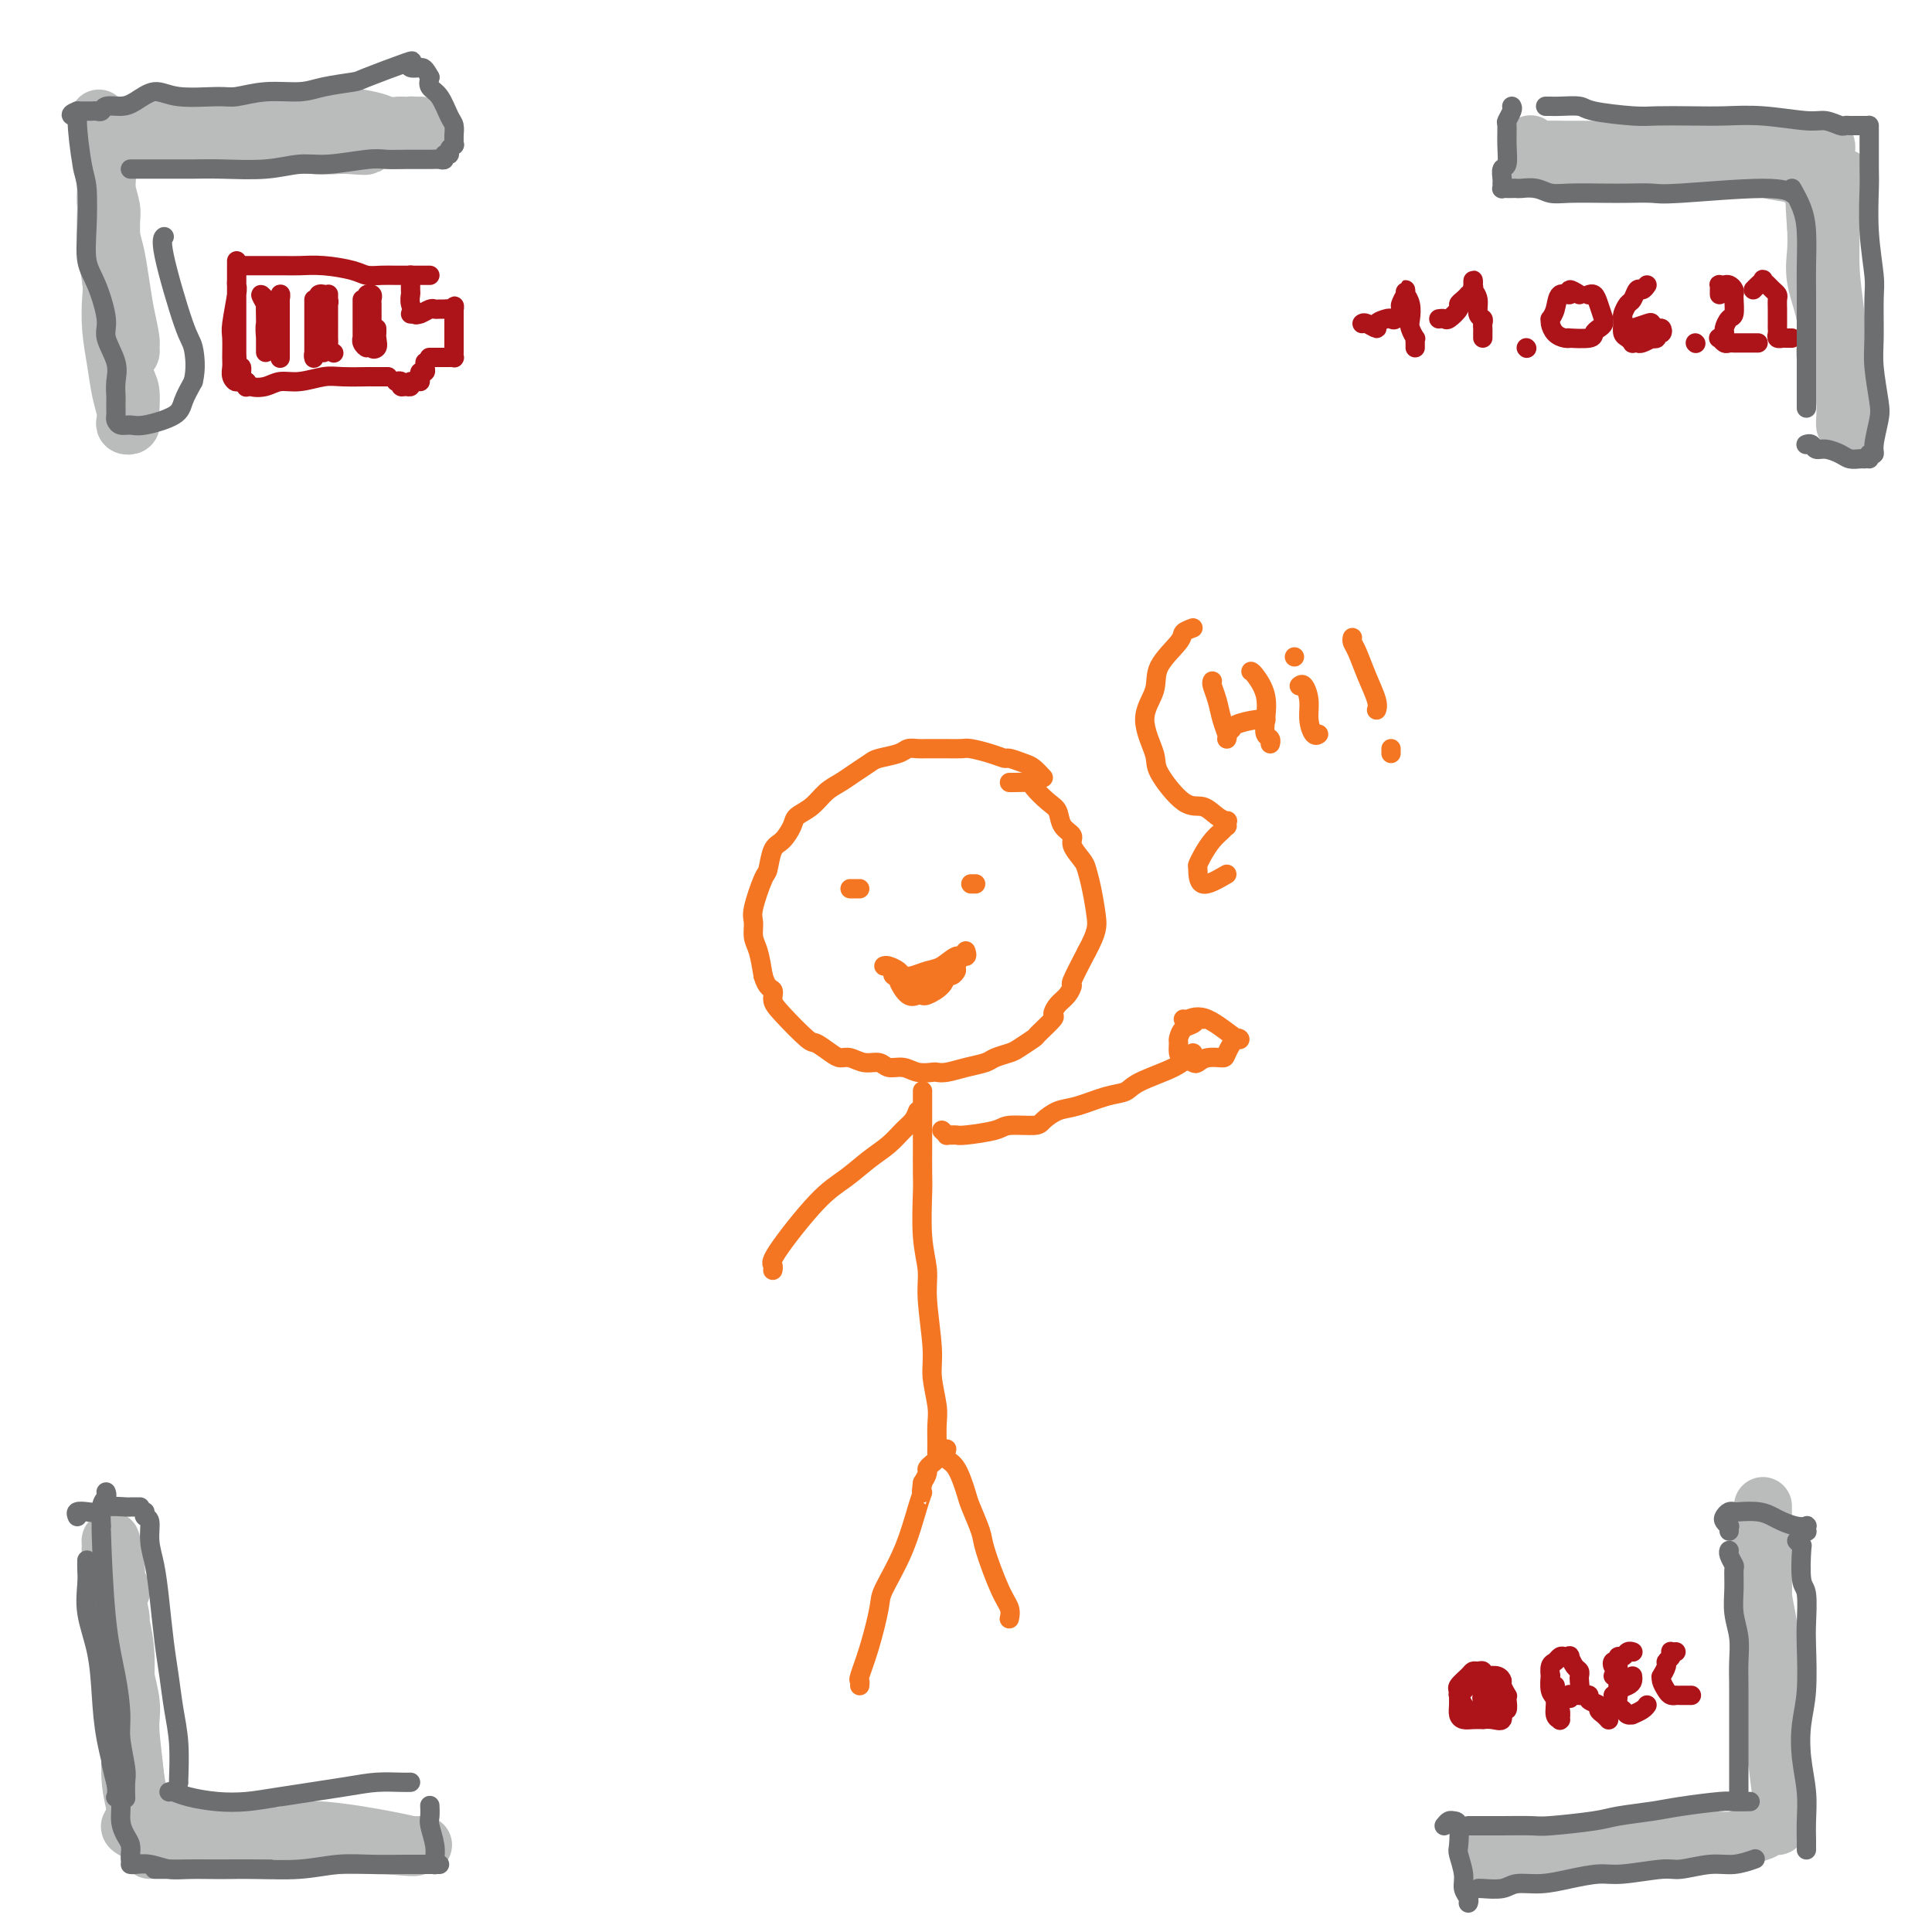 <svg viewBox='0 0 400 400' version='1.1' xmlns='http://www.w3.org/2000/svg' xmlns:xlink='http://www.w3.org/1999/xlink'><g fill='none' stroke='rgb(186,187,187)' stroke-width='12' stroke-linecap='round' stroke-linejoin='round'><path d='M22,34c0.143,-0.532 0.286,-1.065 0,-1c-0.286,0.065 -1.002,0.727 -1,1c0.002,0.273 0.721,0.157 1,1c0.279,0.843 0.116,2.646 0,4c-0.116,1.354 -0.186,2.258 0,4c0.186,1.742 0.628,4.323 1,6c0.372,1.677 0.674,2.452 1,4c0.326,1.548 0.676,3.869 1,6c0.324,2.131 0.624,4.071 1,6c0.376,1.929 0.830,3.847 1,5c0.170,1.153 0.057,1.541 0,2c-0.057,0.459 -0.056,0.991 0,1c0.056,0.009 0.169,-0.504 0,-1c-0.169,-0.496 -0.619,-0.977 -1,-2c-0.381,-1.023 -0.694,-2.590 -1,-4c-0.306,-1.410 -0.604,-2.664 -1,-4c-0.396,-1.336 -0.891,-2.753 -1,-4c-0.109,-1.247 0.167,-2.325 0,-4c-0.167,-1.675 -0.777,-3.947 -1,-5c-0.223,-1.053 -0.060,-0.887 0,-2c0.060,-1.113 0.017,-3.505 0,-5c-0.017,-1.495 -0.008,-2.092 0,-3c0.008,-0.908 0.016,-2.127 0,-3c-0.016,-0.873 -0.057,-1.400 0,-2c0.057,-0.600 0.211,-1.274 0,-2c-0.211,-0.726 -0.788,-1.503 -1,-2c-0.212,-0.497 -0.061,-0.713 0,-1c0.061,-0.287 0.030,-0.643 0,-1'/><path d='M21,28c-0.988,-7.017 -0.457,-2.060 0,2c0.457,4.060 0.841,7.224 1,9c0.159,1.776 0.094,2.163 0,4c-0.094,1.837 -0.218,5.123 0,8c0.218,2.877 0.779,5.347 1,7c0.221,1.653 0.101,2.491 0,4c-0.101,1.509 -0.185,3.689 0,6c0.185,2.311 0.637,4.752 1,7c0.363,2.248 0.637,4.302 1,6c0.363,1.698 0.815,3.041 1,4c0.185,0.959 0.102,1.535 0,2c-0.102,0.465 -0.223,0.819 0,1c0.223,0.181 0.789,0.189 1,0c0.211,-0.189 0.068,-0.576 0,-1c-0.068,-0.424 -0.061,-0.886 0,-2c0.061,-1.114 0.175,-2.880 0,-4c-0.175,-1.120 -0.639,-1.594 -1,-3c-0.361,-1.406 -0.618,-3.745 -1,-6c-0.382,-2.255 -0.887,-4.425 -1,-6c-0.113,-1.575 0.167,-2.555 0,-4c-0.167,-1.445 -0.781,-3.353 -1,-5c-0.219,-1.647 -0.045,-3.031 0,-5c0.045,-1.969 -0.041,-4.521 0,-6c0.041,-1.479 0.207,-1.885 0,-3c-0.207,-1.115 -0.787,-2.938 -1,-4c-0.213,-1.062 -0.057,-1.363 0,-2c0.057,-0.637 0.016,-1.611 0,-2c-0.016,-0.389 -0.008,-0.195 0,0'/><path d='M22,35c-0.618,-8.382 -0.161,-2.837 0,-1c0.161,1.837 0.028,-0.033 0,-1c-0.028,-0.967 0.048,-1.029 0,-1c-0.048,0.029 -0.220,0.151 0,0c0.220,-0.151 0.832,-0.576 1,-1c0.168,-0.424 -0.108,-0.848 0,-1c0.108,-0.152 0.599,-0.031 1,0c0.401,0.031 0.713,-0.029 1,0c0.287,0.029 0.549,0.148 1,0c0.451,-0.148 1.092,-0.561 2,-1c0.908,-0.439 2.084,-0.903 3,-1c0.916,-0.097 1.574,0.174 3,0c1.426,-0.174 3.621,-0.794 5,-1c1.379,-0.206 1.942,0.001 3,0c1.058,-0.001 2.612,-0.212 4,0c1.388,0.212 2.612,0.845 4,1c1.388,0.155 2.941,-0.169 4,0c1.059,0.169 1.625,0.830 3,1c1.375,0.170 3.559,-0.151 5,0c1.441,0.151 2.139,0.772 3,1c0.861,0.228 1.886,0.061 3,0c1.114,-0.061 2.318,-0.018 3,0c0.682,0.018 0.841,0.009 1,0'/><path d='M72,30c5.722,0.448 3.529,0.066 3,0c-0.529,-0.066 0.608,0.182 1,0c0.392,-0.182 0.038,-0.795 0,-1c-0.038,-0.205 0.239,-0.002 0,0c-0.239,0.002 -0.996,-0.196 -2,0c-1.004,0.196 -2.256,0.785 -4,1c-1.744,0.215 -3.981,0.057 -6,0c-2.019,-0.057 -3.820,-0.014 -6,0c-2.180,0.014 -4.737,-0.000 -6,0c-1.263,0.000 -1.230,0.015 -3,0c-1.770,-0.015 -5.343,-0.060 -8,0c-2.657,0.060 -4.398,0.226 -6,0c-1.602,-0.226 -3.065,-0.845 -4,-1c-0.935,-0.155 -1.341,0.152 -2,0c-0.659,-0.152 -1.572,-0.763 -2,-1c-0.428,-0.237 -0.371,-0.101 0,0c0.371,0.101 1.057,0.167 2,0c0.943,-0.167 2.143,-0.565 4,-1c1.857,-0.435 4.370,-0.905 6,-1c1.630,-0.095 2.377,0.185 4,0c1.623,-0.185 4.122,-0.835 7,-1c2.878,-0.165 6.136,0.155 8,0c1.864,-0.155 2.333,-0.784 4,-1c1.667,-0.216 4.532,-0.019 6,0c1.468,0.019 1.538,-0.139 3,0c1.462,0.139 4.317,0.576 6,1c1.683,0.424 2.195,0.835 3,1c0.805,0.165 1.902,0.082 3,0'/><path d='M83,26c3.662,0.309 2.315,0.083 2,0c-0.315,-0.083 0.400,-0.022 1,0c0.600,0.022 1.085,0.006 1,0c-0.085,-0.006 -0.738,-0.002 -1,0c-0.262,0.002 -0.131,0.001 0,0'/><path d='M317,30c-0.081,-0.113 -0.161,-0.226 0,0c0.161,0.226 0.564,0.793 1,1c0.436,0.207 0.905,0.056 2,0c1.095,-0.056 2.816,-0.015 4,0c1.184,0.015 1.830,0.004 3,0c1.170,-0.004 2.865,-0.001 5,0c2.135,0.001 4.710,0.000 7,0c2.290,-0.000 4.293,0.000 6,0c1.707,-0.000 3.117,-0.001 6,0c2.883,0.001 7.238,0.004 11,0c3.762,-0.004 6.931,-0.015 9,0c2.069,0.015 3.038,0.057 4,0c0.962,-0.057 1.918,-0.212 2,0c0.082,0.212 -0.711,0.792 -1,1c-0.289,0.208 -0.073,0.044 -1,0c-0.927,-0.044 -2.995,0.030 -5,0c-2.005,-0.030 -3.947,-0.166 -6,0c-2.053,0.166 -4.217,0.633 -6,1c-1.783,0.367 -3.186,0.634 -7,1c-3.814,0.366 -10.039,0.830 -14,1c-3.961,0.170 -5.657,0.047 -7,0c-1.343,-0.047 -2.333,-0.016 -4,0c-1.667,0.016 -4.010,0.018 -5,0c-0.990,-0.018 -0.626,-0.056 -1,0c-0.374,0.056 -1.485,0.207 -2,0c-0.515,-0.207 -0.433,-0.774 0,-1c0.433,-0.226 1.216,-0.113 2,0'/><path d='M320,34c-7.856,0.282 0.004,-0.514 4,-1c3.996,-0.486 4.129,-0.663 5,-1c0.871,-0.337 2.480,-0.835 5,-1c2.520,-0.165 5.950,0.001 8,0c2.050,-0.001 2.720,-0.169 5,0c2.280,0.169 6.169,0.676 9,1c2.831,0.324 4.604,0.465 6,1c1.396,0.535 2.415,1.464 4,2c1.585,0.536 3.735,0.680 5,1c1.265,0.320 1.646,0.818 2,1c0.354,0.182 0.683,0.049 1,0c0.317,-0.049 0.624,-0.013 1,0c0.376,0.013 0.822,0.004 1,0c0.178,-0.004 0.089,-0.002 0,0'/><path d='M378,37c0.332,0.420 0.664,0.841 1,1c0.336,0.159 0.675,0.057 1,0c0.325,-0.057 0.634,-0.067 1,0c0.366,0.067 0.789,0.213 1,0c0.211,-0.213 0.210,-0.785 0,-1c-0.210,-0.215 -0.631,-0.073 -1,0c-0.369,0.073 -0.687,0.076 -1,0c-0.313,-0.076 -0.620,-0.233 -1,0c-0.380,0.233 -0.834,0.855 -1,1c-0.166,0.145 -0.044,-0.188 0,0c0.044,0.188 0.012,0.895 0,1c-0.012,0.105 -0.003,-0.394 0,0c0.003,0.394 0.001,1.679 0,3c-0.001,1.321 0.000,2.676 0,4c-0.000,1.324 -0.001,2.617 0,5c0.001,2.383 0.004,5.855 0,8c-0.004,2.145 -0.014,2.962 0,5c0.014,2.038 0.052,5.296 0,7c-0.052,1.704 -0.194,1.852 0,3c0.194,1.148 0.724,3.295 1,4c0.276,0.705 0.298,-0.032 0,-1c-0.298,-0.968 -0.917,-2.165 -1,-4c-0.083,-1.835 0.369,-4.306 0,-7c-0.369,-2.694 -1.561,-5.610 -2,-8c-0.439,-2.390 -0.125,-4.254 0,-6c0.125,-1.746 0.063,-3.373 0,-5'/><path d='M376,47c-0.524,-6.405 -0.333,-6.918 0,-8c0.333,-1.082 0.807,-2.732 1,-4c0.193,-1.268 0.103,-2.153 0,-3c-0.103,-0.847 -0.220,-1.657 0,-2c0.220,-0.343 0.776,-0.219 1,0c0.224,0.219 0.116,0.535 0,2c-0.116,1.465 -0.238,4.081 0,6c0.238,1.919 0.838,3.142 1,6c0.162,2.858 -0.114,7.350 0,11c0.114,3.650 0.619,6.456 1,10c0.381,3.544 0.638,7.825 1,11c0.362,3.175 0.829,5.243 1,7c0.171,1.757 0.046,3.204 0,4c-0.046,0.796 -0.013,0.942 0,1c0.013,0.058 0.007,0.029 0,0'/><path d='M25,329c0.107,0.241 0.215,0.481 0,0c-0.215,-0.481 -0.752,-1.684 -1,-2c-0.248,-0.316 -0.206,0.253 0,2c0.206,1.747 0.576,4.671 1,7c0.424,2.329 0.902,4.063 1,7c0.098,2.937 -0.184,7.075 0,10c0.184,2.925 0.834,4.635 1,7c0.166,2.365 -0.150,5.384 0,8c0.150,2.616 0.768,4.828 1,6c0.232,1.172 0.078,1.302 0,1c-0.078,-0.302 -0.081,-1.037 0,-2c0.081,-0.963 0.247,-2.155 0,-5c-0.247,-2.845 -0.907,-7.343 -1,-10c-0.093,-2.657 0.383,-3.474 0,-6c-0.383,-2.526 -1.623,-6.759 -2,-10c-0.377,-3.241 0.109,-5.488 0,-7c-0.109,-1.512 -0.814,-2.290 -1,-4c-0.186,-1.710 0.145,-4.354 0,-6c-0.145,-1.646 -0.767,-2.295 -1,-3c-0.233,-0.705 -0.078,-1.465 0,-2c0.078,-0.535 0.077,-0.846 0,-1c-0.077,-0.154 -0.232,-0.151 0,1c0.232,1.151 0.849,3.449 1,5c0.151,1.551 -0.166,2.354 0,4c0.166,1.646 0.814,4.136 1,7c0.186,2.864 -0.090,6.104 0,9c0.090,2.896 0.545,5.448 1,8'/><path d='M26,353c0.642,6.708 0.745,6.479 1,8c0.255,1.521 0.660,4.794 1,7c0.340,2.206 0.613,3.346 1,5c0.387,1.654 0.888,3.821 1,5c0.112,1.179 -0.166,1.370 0,2c0.166,0.630 0.777,1.700 1,2c0.223,0.300 0.058,-0.168 0,0c-0.058,0.168 -0.007,0.974 0,1c0.007,0.026 -0.028,-0.728 0,-1c0.028,-0.272 0.120,-0.063 1,0c0.880,0.063 2.549,-0.020 4,0c1.451,0.020 2.683,0.142 4,0c1.317,-0.142 2.717,-0.549 5,-1c2.283,-0.451 5.449,-0.947 8,-1c2.551,-0.053 4.488,0.336 6,0c1.512,-0.336 2.599,-1.398 8,-1c5.401,0.398 15.114,2.257 18,3c2.886,0.743 -1.057,0.372 -5,0'/><path d='M80,382c-1.194,-0.005 -1.679,-0.017 -5,0c-3.321,0.017 -9.480,0.064 -13,0c-3.520,-0.064 -4.403,-0.241 -6,0c-1.597,0.241 -3.908,0.898 -8,1c-4.092,0.102 -9.965,-0.351 -13,-1c-3.035,-0.649 -3.232,-1.495 -4,-2c-0.768,-0.505 -2.106,-0.668 -3,-1c-0.894,-0.332 -1.344,-0.832 -1,-1c0.344,-0.168 1.482,-0.004 2,0c0.518,0.004 0.414,-0.153 2,0c1.586,0.153 4.860,0.615 8,1c3.140,0.385 6.145,0.691 8,1c1.855,0.309 2.559,0.619 8,1c5.441,0.381 15.619,0.833 22,1c6.381,0.167 8.966,0.048 10,0c1.034,-0.048 0.517,-0.024 0,0'/><path d='M364,318c-0.113,-0.294 -0.226,-0.588 0,-1c0.226,-0.412 0.792,-0.940 1,-1c0.208,-0.060 0.059,0.350 0,1c-0.059,0.650 -0.026,1.541 0,3c0.026,1.459 0.046,3.488 0,5c-0.046,1.512 -0.157,2.508 0,5c0.157,2.492 0.580,6.480 1,10c0.420,3.520 0.835,6.574 1,9c0.165,2.426 0.080,4.226 0,6c-0.080,1.774 -0.154,3.524 0,5c0.154,1.476 0.535,2.678 1,4c0.465,1.322 1.015,2.765 1,3c-0.015,0.235 -0.596,-0.736 -1,-2c-0.404,-1.264 -0.630,-2.821 -1,-5c-0.370,-2.179 -0.884,-4.981 -1,-7c-0.116,-2.019 0.165,-3.255 0,-5c-0.165,-1.745 -0.776,-3.998 -1,-7c-0.224,-3.002 -0.060,-6.754 0,-9c0.060,-2.246 0.016,-2.988 0,-6c-0.016,-3.012 -0.004,-8.294 0,-11c0.004,-2.706 0.000,-2.836 0,-3c-0.000,-0.164 0.003,-0.361 0,0c-0.003,0.361 -0.012,1.282 0,3c0.012,1.718 0.044,4.234 0,7c-0.044,2.766 -0.166,5.783 0,8c0.166,2.217 0.619,3.633 1,6c0.381,2.367 0.691,5.683 1,9'/><path d='M367,345c0.532,6.538 0.860,6.384 1,8c0.140,1.616 0.090,5.004 0,7c-0.090,1.996 -0.221,2.601 0,5c0.221,2.399 0.792,6.593 1,8c0.208,1.407 0.052,0.027 0,0c-0.052,-0.027 0.001,1.299 0,2c-0.001,0.701 -0.056,0.776 0,1c0.056,0.224 0.222,0.595 0,1c-0.222,0.405 -0.831,0.844 -1,1c-0.169,0.156 0.103,0.031 0,0c-0.103,-0.031 -0.582,0.034 -1,0c-0.418,-0.034 -0.776,-0.167 -1,0c-0.224,0.167 -0.315,0.632 -1,1c-0.685,0.368 -1.963,0.638 -3,1c-1.037,0.362 -1.833,0.815 -3,1c-1.167,0.185 -2.705,0.101 -4,0c-1.295,-0.101 -2.346,-0.221 -4,0c-1.654,0.221 -3.910,0.781 -6,1c-2.090,0.219 -4.015,0.096 -6,0c-1.985,-0.096 -4.031,-0.166 -6,0c-1.969,0.166 -3.861,0.566 -6,1c-2.139,0.434 -4.524,0.900 -6,1c-1.476,0.100 -2.042,-0.167 -3,0c-0.958,0.167 -2.308,0.766 -3,1c-0.692,0.234 -0.725,0.101 -1,0c-0.275,-0.101 -0.793,-0.172 -1,0c-0.207,0.172 -0.104,0.586 0,1'/><path d='M313,386c-8.516,1.242 -2.807,0.347 -1,0c1.807,-0.347 -0.289,-0.146 -1,0c-0.711,0.146 -0.037,0.235 0,0c0.037,-0.235 -0.564,-0.795 -1,-1c-0.436,-0.205 -0.706,-0.055 -1,0c-0.294,0.055 -0.611,0.015 -1,0c-0.389,-0.015 -0.850,-0.004 -1,0c-0.150,0.004 0.011,0.001 0,0c-0.011,-0.001 -0.195,-0.000 0,0c0.195,0.000 0.770,0.000 1,0c0.230,-0.000 0.115,-0.000 0,0'/></g>
<g fill='none' stroke='rgb(173,20,25)' stroke-width='4' stroke-linecap='round' stroke-linejoin='round'><path d='M49,58c-0.030,0.362 -0.061,0.723 0,1c0.061,0.277 0.213,0.469 0,2c-0.213,1.531 -0.790,4.402 -1,6c-0.210,1.598 -0.052,1.922 0,3c0.052,1.078 -0.000,2.910 0,4c0.000,1.090 0.053,1.437 0,2c-0.053,0.563 -0.210,1.343 0,2c0.210,0.657 0.788,1.190 1,1c0.212,-0.190 0.057,-1.103 0,-2c-0.057,-0.897 -0.015,-1.780 0,-3c0.015,-1.220 0.004,-2.779 0,-4c-0.004,-1.221 -0.001,-2.106 0,-3c0.001,-0.894 0.000,-1.797 0,-3c-0.000,-1.203 -0.000,-2.705 0,-4c0.000,-1.295 0.000,-2.384 0,-3c-0.000,-0.616 -0.000,-0.758 0,-1c0.000,-0.242 0.000,-0.583 0,-1c-0.000,-0.417 -0.000,-0.909 0,-1c0.000,-0.091 0.000,0.218 0,1c-0.000,0.782 -0.000,2.035 0,3c0.000,0.965 0.000,1.640 0,3c-0.000,1.360 -0.000,3.405 0,5c0.000,1.595 0.000,2.742 0,4c-0.000,1.258 -0.000,2.629 0,4'/><path d='M49,74c0.243,3.361 0.850,1.762 1,2c0.150,0.238 -0.156,2.311 0,3c0.156,0.689 0.773,-0.007 1,0c0.227,0.007 0.065,0.716 0,1c-0.065,0.284 -0.032,0.142 0,0'/><path d='M49,79c0.023,0.002 0.046,0.004 0,0c-0.046,-0.004 -0.161,-0.014 0,0c0.161,0.014 0.598,0.052 1,0c0.402,-0.052 0.770,-0.195 1,0c0.230,0.195 0.323,0.728 1,1c0.677,0.272 1.939,0.283 3,0c1.061,-0.283 1.921,-0.860 3,-1c1.079,-0.140 2.377,0.159 4,0c1.623,-0.159 3.571,-0.775 5,-1c1.429,-0.225 2.341,-0.060 4,0c1.659,0.060 4.066,0.016 5,0c0.934,-0.016 0.395,-0.004 1,0c0.605,0.004 2.355,0.001 3,0c0.645,-0.001 0.184,-0.000 0,0c-0.184,0.000 -0.092,0.000 0,0'/><path d='M50,55c0.359,-0.000 0.718,-0.000 1,0c0.282,0.000 0.486,0.000 1,0c0.514,-0.000 1.338,-0.001 2,0c0.662,0.001 1.160,0.003 2,0c0.840,-0.003 2.020,-0.011 3,0c0.980,0.011 1.760,0.041 3,0c1.240,-0.041 2.939,-0.155 5,0c2.061,0.155 4.482,0.577 6,1c1.518,0.423 2.133,0.845 3,1c0.867,0.155 1.987,0.041 3,0c1.013,-0.041 1.920,-0.011 3,0c1.080,0.011 2.331,0.003 3,0c0.669,-0.003 0.754,-0.001 1,0c0.246,0.001 0.654,0.000 1,0c0.346,-0.000 0.632,-0.000 1,0c0.368,0.000 0.820,0.000 1,0c0.180,-0.000 0.090,-0.000 0,0'/><path d='M85,57c-0.000,-0.004 -0.000,-0.008 0,0c0.000,0.008 0.000,0.029 0,0c-0.000,-0.029 -0.001,-0.107 0,0c0.001,0.107 0.004,0.400 0,1c-0.004,0.600 -0.015,1.506 0,2c0.015,0.494 0.056,0.576 0,1c-0.056,0.424 -0.207,1.191 0,2c0.207,0.809 0.774,1.660 1,2c0.226,0.340 0.113,0.170 0,0'/><path d='M82,79c0.445,-0.115 0.890,-0.231 1,0c0.110,0.231 -0.114,0.808 0,1c0.114,0.192 0.567,0.000 1,0c0.433,0.000 0.847,0.192 1,0c0.153,-0.192 0.044,-0.769 0,-1c-0.044,-0.231 -0.022,-0.115 0,0'/><path d='M87,79c0.030,-0.303 0.061,-0.607 0,-1c-0.061,-0.393 -0.212,-0.876 0,-1c0.212,-0.124 0.789,0.111 1,0c0.211,-0.111 0.057,-0.568 0,-1c-0.057,-0.432 -0.016,-0.838 0,-1c0.016,-0.162 0.008,-0.081 0,0'/><path d='M89,74c-0.089,0.000 -0.179,0.000 0,0c0.179,-0.000 0.626,-0.000 1,0c0.374,0.000 0.675,0.001 1,0c0.325,-0.001 0.676,-0.003 1,0c0.324,0.003 0.623,0.012 1,0c0.377,-0.012 0.833,-0.045 1,0c0.167,0.045 0.045,0.167 0,0c-0.045,-0.167 -0.012,-0.622 0,-1c0.012,-0.378 0.003,-0.679 0,-1c-0.003,-0.321 -0.001,-0.663 0,-1c0.001,-0.337 0.000,-0.669 0,-1c-0.000,-0.331 -0.000,-0.662 0,-1c0.000,-0.338 0.000,-0.682 0,-1c-0.000,-0.318 -0.000,-0.610 0,-1c0.000,-0.390 0.000,-0.878 0,-1c-0.000,-0.122 -0.000,0.121 0,0c0.000,-0.121 0.000,-0.606 0,-1c-0.000,-0.394 -0.000,-0.697 0,-1'/><path d='M94,64c0.048,-1.238 0.167,-0.331 0,0c-0.167,0.331 -0.621,0.088 -1,0c-0.379,-0.088 -0.683,-0.020 -1,0c-0.317,0.020 -0.648,-0.009 -1,0c-0.352,0.009 -0.725,0.055 -1,0c-0.275,-0.055 -0.452,-0.211 -1,0c-0.548,0.211 -1.466,0.788 -2,1c-0.534,0.212 -0.682,0.057 -1,0c-0.318,-0.057 -0.805,-0.016 -1,0c-0.195,0.016 -0.097,0.008 0,0'/><path d='M55,63c-0.536,-0.946 -1.072,-1.893 -1,-2c0.072,-0.107 0.751,0.625 1,1c0.249,0.375 0.067,0.394 0,1c-0.067,0.606 -0.018,1.799 0,3c0.018,1.201 0.005,2.410 0,3c-0.005,0.590 -0.001,0.561 0,1c0.001,0.439 0.001,1.346 0,2c-0.001,0.654 -0.001,1.054 0,1c0.001,-0.054 0.004,-0.563 0,-1c-0.004,-0.437 -0.015,-0.803 0,-1c0.015,-0.197 0.057,-0.225 0,-1c-0.057,-0.775 -0.211,-2.297 0,-3c0.211,-0.703 0.789,-0.587 1,-1c0.211,-0.413 0.057,-1.353 0,-2c-0.057,-0.647 -0.015,-1.000 0,-1c0.015,-0.000 0.004,0.353 0,1c-0.004,0.647 -0.002,1.589 0,2c0.002,0.411 0.003,0.293 0,1c-0.003,0.707 -0.011,2.241 0,3c0.011,0.759 0.041,0.743 0,1c-0.041,0.257 -0.155,0.788 0,1c0.155,0.212 0.577,0.106 1,0'/><path d='M57,72c0.305,0.911 0.068,-1.312 0,-2c-0.068,-0.688 0.034,0.159 0,0c-0.034,-0.159 -0.205,-1.324 0,-3c0.205,-1.676 0.787,-3.864 1,-5c0.213,-1.136 0.057,-1.221 0,-1c-0.057,0.221 -0.015,0.748 0,1c0.015,0.252 0.004,0.228 0,1c-0.004,0.772 -0.001,2.339 0,3c0.001,0.661 0.000,0.415 0,1c-0.000,0.585 -0.000,2.000 0,3c0.000,1.000 0.000,1.585 0,2c-0.000,0.415 -0.000,0.659 0,1c0.000,0.341 0.000,0.779 0,1c-0.000,0.221 -0.000,0.224 0,0c0.000,-0.224 0.000,-0.676 0,-1c-0.000,-0.324 -0.000,-0.521 0,-1c0.000,-0.479 0.000,-1.238 0,-2c-0.000,-0.762 -0.000,-1.525 0,-2c0.000,-0.475 0.000,-0.663 0,-1c-0.000,-0.337 -0.000,-0.822 0,-1c0.000,-0.178 0.000,-0.048 0,0c-0.000,0.048 -0.000,0.014 0,0c0.000,-0.014 0.000,-0.007 0,0'/><path d='M65,62c0.000,0.357 0.000,0.715 0,1c-0.000,0.285 -0.000,0.499 0,1c0.000,0.501 0.000,1.291 0,2c-0.000,0.709 -0.000,1.339 0,2c0.000,0.661 0.000,1.354 0,2c-0.000,0.646 -0.001,1.244 0,2c0.001,0.756 0.004,1.671 0,2c-0.004,0.329 -0.015,0.072 0,0c0.015,-0.072 0.057,0.041 0,0c-0.057,-0.041 -0.211,-0.234 0,-1c0.211,-0.766 0.789,-2.103 1,-3c0.211,-0.897 0.057,-1.354 0,-2c-0.057,-0.646 -0.015,-1.482 0,-2c0.015,-0.518 0.003,-0.717 0,-1c-0.003,-0.283 0.003,-0.651 0,-1c-0.003,-0.349 -0.015,-0.680 0,-1c0.015,-0.320 0.057,-0.630 0,-1c-0.057,-0.370 -0.211,-0.799 0,-1c0.211,-0.201 0.789,-0.172 1,0c0.211,0.172 0.057,0.487 0,1c-0.057,0.513 -0.015,1.223 0,2c0.015,0.777 0.004,1.622 0,2c-0.004,0.378 -0.001,0.288 0,1c0.001,0.712 0.000,2.227 0,3c-0.000,0.773 -0.000,0.805 0,1c0.000,0.195 0.000,0.552 0,1c-0.000,0.448 -0.000,0.985 0,1c0.000,0.015 0.000,-0.493 0,-1'/><path d='M67,72c0.150,1.174 0.026,-0.392 0,-1c-0.026,-0.608 0.046,-0.258 0,-1c-0.046,-0.742 -0.208,-2.577 0,-4c0.208,-1.423 0.788,-2.434 1,-3c0.212,-0.566 0.057,-0.686 0,-1c-0.057,-0.314 -0.015,-0.820 0,-1c0.015,-0.180 0.004,-0.033 0,0c-0.004,0.033 -0.001,-0.047 0,0c0.001,0.047 0.001,0.222 0,1c-0.001,0.778 -0.001,2.159 0,3c0.001,0.841 0.004,1.143 0,2c-0.004,0.857 -0.015,2.268 0,3c0.015,0.732 0.056,0.784 0,1c-0.056,0.216 -0.207,0.597 0,1c0.207,0.403 0.774,0.830 1,1c0.226,0.170 0.113,0.085 0,0'/><path d='M75,62c-0.000,0.358 -0.000,0.717 0,1c0.000,0.283 0.000,0.492 0,1c-0.000,0.508 -0.001,1.316 0,2c0.001,0.684 0.004,1.246 0,2c-0.004,0.754 -0.015,1.701 0,2c0.015,0.299 0.057,-0.051 0,0c-0.057,0.051 -0.211,0.501 0,1c0.211,0.499 0.789,1.046 1,1c0.211,-0.046 0.057,-0.684 0,-1c-0.057,-0.316 -0.015,-0.308 0,-1c0.015,-0.692 0.003,-2.084 0,-3c-0.003,-0.916 0.003,-1.357 0,-2c-0.003,-0.643 -0.015,-1.490 0,-2c0.015,-0.510 0.057,-0.684 0,-1c-0.057,-0.316 -0.211,-0.776 0,-1c0.211,-0.224 0.789,-0.213 1,0c0.211,0.213 0.057,0.628 0,1c-0.057,0.372 -0.015,0.700 0,1c0.015,0.300 0.003,0.571 0,1c-0.003,0.429 0.003,1.016 0,2c-0.003,0.984 -0.015,2.366 0,3c0.015,0.634 0.055,0.520 0,1c-0.055,0.480 -0.207,1.552 0,2c0.207,0.448 0.773,0.271 1,0c0.227,-0.271 0.113,-0.635 0,-1'/><path d='M78,71c0.309,1.056 0.083,-0.305 0,-1c-0.083,-0.695 -0.022,-0.726 0,-1c0.022,-0.274 0.006,-0.793 0,-1c-0.006,-0.207 -0.003,-0.104 0,0'/><path d='M282,67c0.182,-0.136 0.363,-0.272 1,0c0.637,0.272 1.728,0.950 2,1c0.272,0.050 -0.277,-0.530 0,-1c0.277,-0.470 1.380,-0.832 2,-1c0.620,-0.168 0.758,-0.144 1,0c0.242,0.144 0.587,0.408 1,0c0.413,-0.408 0.895,-1.487 1,-2c0.105,-0.513 -0.168,-0.459 0,-1c0.168,-0.541 0.776,-1.677 1,-2c0.224,-0.323 0.064,0.167 0,0c-0.064,-0.167 -0.031,-0.991 0,-1c0.031,-0.009 0.060,0.798 0,1c-0.060,0.202 -0.208,-0.201 0,0c0.208,0.201 0.774,1.006 1,2c0.226,0.994 0.113,2.178 0,3c-0.113,0.822 -0.226,1.282 0,2c0.226,0.718 0.793,1.695 1,2c0.207,0.305 0.056,-0.063 0,0c-0.056,0.063 -0.015,0.555 0,1c0.015,0.445 0.004,0.841 0,1c-0.004,0.159 -0.002,0.079 0,0'/><path d='M298,66c-0.100,0.015 -0.199,0.029 0,0c0.199,-0.029 0.697,-0.102 1,0c0.303,0.102 0.411,0.377 1,0c0.589,-0.377 1.659,-1.407 2,-2c0.341,-0.593 -0.049,-0.751 0,-1c0.049,-0.249 0.535,-0.591 1,-1c0.465,-0.409 0.909,-0.885 1,-1c0.091,-0.115 -0.172,0.130 0,0c0.172,-0.130 0.777,-0.635 1,-1c0.223,-0.365 0.064,-0.591 0,-1c-0.064,-0.409 -0.032,-1.003 0,-1c0.032,0.003 0.065,0.603 0,1c-0.065,0.397 -0.228,0.593 0,1c0.228,0.407 0.846,1.026 1,2c0.154,0.974 -0.155,2.302 0,3c0.155,0.698 0.774,0.765 1,1c0.226,0.235 0.061,0.637 0,1c-0.061,0.363 -0.016,0.686 0,1c0.016,0.314 0.004,0.620 0,1c-0.004,0.380 -0.001,0.833 0,1c0.001,0.167 0.000,0.048 0,0c-0.000,-0.048 -0.000,-0.024 0,0'/><path d='M316,72c0.000,0.000 0.100,0.100 0.1,0.1'/><path d='M327,61c-0.900,-0.556 -1.800,-1.112 -2,-1c-0.200,0.112 0.300,0.891 0,1c-0.300,0.109 -1.402,-0.452 -2,0c-0.598,0.452 -0.694,1.917 -1,3c-0.306,1.083 -0.822,1.782 -1,2c-0.178,0.218 -0.019,-0.047 0,0c0.019,0.047 -0.104,0.405 0,1c0.104,0.595 0.434,1.428 1,2c0.566,0.572 1.366,0.882 2,1c0.634,0.118 1.101,0.043 1,0c-0.101,-0.043 -0.769,-0.052 0,0c0.769,0.052 2.976,0.167 4,0c1.024,-0.167 0.864,-0.617 1,-1c0.136,-0.383 0.569,-0.700 1,-1c0.431,-0.300 0.859,-0.581 1,-1c0.141,-0.419 -0.004,-0.974 0,-1c0.004,-0.026 0.159,0.476 0,0c-0.159,-0.476 -0.631,-1.931 -1,-3c-0.369,-1.069 -0.635,-1.750 -1,-2c-0.365,-0.250 -0.829,-0.067 -1,0c-0.171,0.067 -0.049,0.019 0,0c0.049,-0.019 0.024,-0.010 0,0'/><path d='M341,59c-0.334,0.479 -0.668,0.958 -1,1c-0.332,0.042 -0.664,-0.353 -1,0c-0.336,0.353 -0.678,1.456 -1,2c-0.322,0.544 -0.623,0.531 -1,1c-0.377,0.469 -0.830,1.421 -1,2c-0.170,0.579 -0.056,0.786 0,1c0.056,0.214 0.052,0.436 0,1c-0.052,0.564 -0.154,1.471 0,2c0.154,0.529 0.565,0.679 1,1c0.435,0.321 0.895,0.814 1,1c0.105,0.186 -0.145,0.063 0,0c0.145,-0.063 0.684,-0.068 1,0c0.316,0.068 0.409,0.210 1,0c0.591,-0.210 1.678,-0.773 2,-1c0.322,-0.227 -0.123,-0.117 0,0c0.123,0.117 0.815,0.243 1,0c0.185,-0.243 -0.136,-0.853 0,-1c0.136,-0.147 0.729,0.170 1,0c0.271,-0.170 0.219,-0.826 0,-1c-0.219,-0.174 -0.605,0.136 -1,0c-0.395,-0.136 -0.799,-0.716 -1,-1c-0.201,-0.284 -0.198,-0.272 -1,0c-0.802,0.272 -2.408,0.804 -3,1c-0.592,0.196 -0.169,0.056 0,0c0.169,-0.056 0.085,-0.028 0,0'/><path d='M351,71c0.000,0.000 0.100,0.100 0.1,0.1'/><path d='M356,61c-0.007,-0.310 -0.013,-0.620 0,-1c0.013,-0.380 0.046,-0.831 0,-1c-0.046,-0.169 -0.170,-0.055 0,0c0.170,0.055 0.634,0.053 1,0c0.366,-0.053 0.634,-0.157 1,0c0.366,0.157 0.831,0.575 1,1c0.169,0.425 0.043,0.858 0,1c-0.043,0.142 -0.001,-0.008 0,0c0.001,0.008 -0.037,0.173 0,1c0.037,0.827 0.150,2.317 0,3c-0.150,0.683 -0.563,0.560 -1,1c-0.437,0.440 -0.899,1.442 -1,2c-0.101,0.558 0.158,0.671 0,1c-0.158,0.329 -0.733,0.873 -1,1c-0.267,0.127 -0.225,-0.162 0,0c0.225,0.162 0.633,0.775 1,1c0.367,0.225 0.694,0.060 1,0c0.306,-0.060 0.593,-0.016 1,0c0.407,0.016 0.936,0.004 1,0c0.064,-0.004 -0.336,-0.001 0,0c0.336,0.001 1.410,0.000 2,0c0.590,-0.000 0.697,-0.000 1,0c0.303,0.000 0.801,0.000 1,0c0.199,-0.000 0.100,-0.000 0,0'/><path d='M363,60c0.303,-0.316 0.606,-0.632 1,-1c0.394,-0.368 0.880,-0.789 1,-1c0.120,-0.211 -0.126,-0.212 0,0c0.126,0.212 0.622,0.638 1,1c0.378,0.362 0.637,0.660 1,1c0.363,0.340 0.829,0.721 1,1c0.171,0.279 0.046,0.456 0,1c-0.046,0.544 -0.012,1.455 0,2c0.012,0.545 0.004,0.723 0,1c-0.004,0.277 -0.002,0.652 0,1c0.002,0.348 0.005,0.668 0,1c-0.005,0.332 -0.016,0.678 0,1c0.016,0.322 0.060,0.622 0,1c-0.060,0.378 -0.222,0.833 0,1c0.222,0.167 0.830,0.045 1,0c0.170,-0.045 -0.099,-0.012 0,0c0.099,0.012 0.565,0.003 1,0c0.435,-0.003 0.839,-0.001 1,0c0.161,0.001 0.081,0.000 0,0'/><path d='M308,347c-0.446,0.114 -0.892,0.229 -1,0c-0.108,-0.229 0.121,-0.801 0,-1c-0.121,-0.199 -0.593,-0.026 -1,0c-0.407,0.026 -0.750,-0.096 -1,0c-0.250,0.096 -0.407,0.410 -1,1c-0.593,0.590 -1.624,1.457 -2,2c-0.376,0.543 -0.098,0.762 0,1c0.098,0.238 0.018,0.495 0,1c-0.018,0.505 0.028,1.260 0,2c-0.028,0.740 -0.128,1.466 0,2c0.128,0.534 0.485,0.874 1,1c0.515,0.126 1.190,0.036 2,0c0.810,-0.036 1.757,-0.018 2,0c0.243,0.018 -0.218,0.035 0,0c0.218,-0.035 1.116,-0.121 2,0c0.884,0.121 1.753,0.449 2,0c0.247,-0.449 -0.129,-1.674 0,-2c0.129,-0.326 0.763,0.245 1,0c0.237,-0.245 0.078,-1.308 0,-2c-0.078,-0.692 -0.075,-1.012 0,-1c0.075,0.012 0.224,0.357 0,0c-0.224,-0.357 -0.819,-1.416 -1,-2c-0.181,-0.584 0.054,-0.693 0,-1c-0.054,-0.307 -0.396,-0.811 -1,-1c-0.604,-0.189 -1.471,-0.062 -2,0c-0.529,0.062 -0.719,0.058 -1,0c-0.281,-0.058 -0.653,-0.170 -1,0c-0.347,0.170 -0.670,0.623 -1,1c-0.330,0.377 -0.666,0.679 -1,1c-0.334,0.321 -0.667,0.660 -1,1'/><path d='M303,350c-1.454,0.405 -1.090,0.917 -1,1c0.090,0.083 -0.094,-0.265 0,0c0.094,0.265 0.467,1.141 1,2c0.533,0.859 1.225,1.702 2,2c0.775,0.298 1.633,0.053 2,0c0.367,-0.053 0.243,0.088 1,0c0.757,-0.088 2.396,-0.405 3,-1c0.604,-0.595 0.174,-1.468 0,-2c-0.174,-0.532 -0.093,-0.724 0,-1c0.093,-0.276 0.197,-0.635 0,-1c-0.197,-0.365 -0.693,-0.736 -1,-1c-0.307,-0.264 -0.423,-0.421 -1,0c-0.577,0.421 -1.616,1.419 -2,2c-0.384,0.581 -0.113,0.745 0,1c0.113,0.255 0.068,0.601 0,1c-0.068,0.399 -0.158,0.850 0,1c0.158,0.150 0.565,-0.003 1,0c0.435,0.003 0.897,0.161 1,0c0.103,-0.161 -0.154,-0.642 0,-1c0.154,-0.358 0.718,-0.593 1,-1c0.282,-0.407 0.282,-0.985 0,-1c-0.282,-0.015 -0.845,0.535 -1,1c-0.155,0.465 0.099,0.847 0,1c-0.099,0.153 -0.549,0.076 -1,0'/><path d='M308,353c-0.156,0.844 -0.044,0.956 0,1c0.044,0.044 0.022,0.022 0,0'/><path d='M322,349c-0.544,0.328 -1.088,0.656 -1,1c0.088,0.344 0.808,0.705 1,1c0.192,0.295 -0.145,0.524 0,1c0.145,0.476 0.772,1.200 1,2c0.228,0.800 0.057,1.677 0,2c-0.057,0.323 -0.000,0.090 0,0c0.000,-0.090 -0.056,-0.039 0,0c0.056,0.039 0.225,0.065 0,0c-0.225,-0.065 -0.845,-0.222 -1,-1c-0.155,-0.778 0.154,-2.177 0,-3c-0.154,-0.823 -0.770,-1.071 -1,-2c-0.230,-0.929 -0.073,-2.540 0,-3c0.073,-0.460 0.061,0.230 0,0c-0.061,-0.230 -0.170,-1.382 0,-2c0.170,-0.618 0.619,-0.703 1,-1c0.381,-0.297 0.693,-0.805 1,-1c0.307,-0.195 0.608,-0.078 1,0c0.392,0.078 0.876,0.115 1,0c0.124,-0.115 -0.110,-0.383 0,0c0.110,0.383 0.566,1.415 1,2c0.434,0.585 0.845,0.721 1,1c0.155,0.279 0.052,0.702 0,1c-0.052,0.298 -0.053,0.472 0,1c0.053,0.528 0.158,1.410 0,2c-0.158,0.590 -0.581,0.890 -1,1c-0.419,0.110 -0.834,0.032 -1,0c-0.166,-0.032 -0.083,-0.016 0,0'/><path d='M325,351c0.013,1.238 0.044,0.332 0,0c-0.044,-0.332 -0.165,-0.090 0,0c0.165,0.090 0.617,0.027 1,0c0.383,-0.027 0.699,-0.018 1,0c0.301,0.018 0.588,0.046 1,0c0.412,-0.046 0.950,-0.167 1,0c0.050,0.167 -0.389,0.623 0,1c0.389,0.377 1.607,0.675 2,1c0.393,0.325 -0.038,0.675 0,1c0.038,0.325 0.546,0.623 1,1c0.454,0.377 0.853,0.832 1,1c0.147,0.168 0.042,0.048 0,0c-0.042,-0.048 -0.021,-0.024 0,0'/><path d='M334,347c0.423,-0.540 0.845,-1.080 1,-1c0.155,0.080 0.042,0.780 0,1c-0.042,0.220 -0.012,-0.039 0,0c0.012,0.039 0.006,0.377 0,1c-0.006,0.623 -0.013,1.530 0,2c0.013,0.470 0.046,0.504 0,1c-0.046,0.496 -0.172,1.454 0,2c0.172,0.546 0.641,0.679 1,1c0.359,0.321 0.608,0.828 1,1c0.392,0.172 0.928,0.007 1,0c0.072,-0.007 -0.321,0.142 0,0c0.321,-0.142 1.356,-0.577 2,-1c0.644,-0.423 0.898,-0.835 1,-1c0.102,-0.165 0.051,-0.082 0,0'/><path d='M335,351c-0.550,-0.024 -1.100,-0.048 -1,0c0.100,0.048 0.850,0.167 1,0c0.150,-0.167 -0.300,-0.619 0,-1c0.300,-0.381 1.348,-0.690 2,-1c0.652,-0.310 0.906,-0.622 1,-1c0.094,-0.378 0.027,-0.822 0,-1c-0.027,-0.178 -0.013,-0.089 0,0'/><path d='M335,345c-0.391,0.122 -0.781,0.244 -1,0c-0.219,-0.244 -0.266,-0.854 0,-1c0.266,-0.146 0.846,0.171 1,0c0.154,-0.171 -0.116,-0.830 0,-1c0.116,-0.170 0.620,0.151 1,0c0.380,-0.151 0.638,-0.772 1,-1c0.362,-0.228 0.828,-0.061 1,0c0.172,0.061 0.049,0.018 0,0c-0.049,-0.018 -0.025,-0.009 0,0'/><path d='M347,342c-0.414,0.023 -0.828,0.046 -1,0c-0.172,-0.046 -0.103,-0.162 0,0c0.103,0.162 0.238,0.603 0,1c-0.238,0.397 -0.849,0.749 -1,1c-0.151,0.251 0.159,0.399 0,1c-0.159,0.601 -0.786,1.653 -1,2c-0.214,0.347 -0.015,-0.012 0,0c0.015,0.012 -0.154,0.396 0,1c0.154,0.604 0.632,1.430 1,2c0.368,0.570 0.628,0.885 1,1c0.372,0.115 0.857,0.031 1,0c0.143,-0.031 -0.054,-0.008 0,0c0.054,0.008 0.361,0.002 1,0c0.639,-0.002 1.611,-0.001 2,0c0.389,0.001 0.194,0.000 0,0'/></g>
<g fill='none' stroke='rgb(109,110,112)' stroke-width='4' stroke-linecap='round' stroke-linejoin='round'><path d='M16,314c-0.174,-0.415 -0.348,-0.829 0,-1c0.348,-0.171 1.217,-0.098 2,0c0.783,0.098 1.481,0.223 2,0c0.519,-0.223 0.861,-0.792 2,-1c1.139,-0.208 3.076,-0.056 4,0c0.924,0.056 0.835,0.015 1,0c0.165,-0.015 0.583,-0.004 1,0c0.417,0.004 0.833,0.001 1,0c0.167,-0.001 0.083,-0.001 0,0'/><path d='M30,313c-0.120,0.401 -0.239,0.802 0,1c0.239,0.198 0.838,0.193 1,1c0.162,0.807 -0.111,2.426 0,4c0.111,1.574 0.607,3.105 1,5c0.393,1.895 0.683,4.156 1,7c0.317,2.844 0.659,6.272 1,9c0.341,2.728 0.680,4.755 1,7c0.320,2.245 0.622,4.706 1,7c0.378,2.294 0.833,4.419 1,7c0.167,2.581 0.045,5.618 0,7c-0.045,1.382 -0.013,1.109 0,1c0.013,-0.109 0.006,-0.055 0,0'/><path d='M22,309c-0.031,-0.089 -0.061,-0.178 0,0c0.061,0.178 0.215,0.623 0,1c-0.215,0.377 -0.797,0.684 -1,2c-0.203,1.316 -0.026,3.640 0,4c0.026,0.360 -0.099,-1.242 0,2c0.099,3.242 0.423,11.330 1,17c0.577,5.670 1.409,8.921 2,12c0.591,3.079 0.943,5.985 1,8c0.057,2.015 -0.181,3.139 0,5c0.181,1.861 0.780,4.457 1,6c0.220,1.543 0.059,2.031 0,3c-0.059,0.969 -0.017,2.420 0,3c0.017,0.580 0.008,0.290 0,0'/><path d='M18,323c-0.014,0.638 -0.029,1.276 0,2c0.029,0.724 0.100,1.533 0,3c-0.100,1.467 -0.373,3.594 0,6c0.373,2.406 1.392,5.093 2,8c0.608,2.907 0.804,6.033 1,9c0.196,2.967 0.393,5.775 1,9c0.607,3.225 1.625,6.868 2,9c0.375,2.132 0.107,2.752 0,3c-0.107,0.248 -0.054,0.124 0,0'/><path d='M23,365c0.303,1.338 0.607,2.676 1,4c0.393,1.324 0.876,2.634 1,4c0.124,1.366 -0.110,2.786 0,4c0.110,1.214 0.565,2.220 1,3c0.435,0.780 0.848,1.333 1,2c0.152,0.667 0.041,1.449 0,2c-0.041,0.551 -0.012,0.872 0,1c0.012,0.128 0.006,0.064 0,0'/><path d='M27,386c0.181,0.030 0.362,0.061 1,0c0.638,-0.061 1.732,-0.212 3,0c1.268,0.212 2.711,0.789 4,1c1.289,0.211 2.426,0.057 4,0c1.574,-0.057 3.585,-0.015 5,0c1.415,0.015 2.235,0.004 4,0c1.765,-0.004 4.475,-0.001 6,0c1.525,0.001 1.864,0.000 2,0c0.136,-0.000 0.068,-0.000 0,0'/><path d='M32,387c0.167,-0.000 0.333,-0.000 1,0c0.667,0.000 1.834,0.001 3,0c1.166,-0.001 2.329,-0.004 4,0c1.671,0.004 3.848,0.015 6,0c2.152,-0.015 4.279,-0.057 7,0c2.721,0.057 6.034,0.211 9,0c2.966,-0.211 5.583,-0.789 8,-1c2.417,-0.211 4.634,-0.057 7,0c2.366,0.057 4.882,0.015 7,0c2.118,-0.015 3.840,-0.004 5,0c1.160,0.004 1.760,0.001 2,0c0.240,-0.001 0.120,-0.001 0,0'/><path d='M90,386c0.008,0.052 0.016,0.103 0,0c-0.016,-0.103 -0.057,-0.361 0,-1c0.057,-0.639 0.211,-1.660 0,-3c-0.211,-1.340 -0.789,-2.998 -1,-4c-0.211,-1.002 -0.057,-1.347 0,-2c0.057,-0.653 0.016,-1.615 0,-2c-0.016,-0.385 -0.008,-0.192 0,0'/><path d='M35,371c0.225,-0.084 0.450,-0.168 1,0c0.550,0.168 1.427,0.588 3,1c1.573,0.412 3.844,0.814 6,1c2.156,0.186 4.199,0.155 6,0c1.801,-0.155 3.362,-0.434 7,-1c3.638,-0.566 9.353,-1.420 13,-2c3.647,-0.580 5.225,-0.888 7,-1c1.775,-0.112 3.747,-0.030 5,0c1.253,0.030 1.787,0.009 2,0c0.213,-0.009 0.107,-0.004 0,0'/><path d='M299,378c0.339,-0.422 0.678,-0.845 1,-1c0.322,-0.155 0.626,-0.043 1,0c0.374,0.043 0.817,0.017 1,1c0.183,0.983 0.105,2.974 0,4c-0.105,1.026 -0.238,1.088 0,2c0.238,0.912 0.848,2.675 1,4c0.152,1.325 -0.155,2.211 0,3c0.155,0.789 0.773,1.482 1,2c0.227,0.518 0.065,0.862 0,1c-0.065,0.138 -0.032,0.069 0,0'/><path d='M306,391c0.030,-0.032 0.060,-0.064 1,0c0.940,0.064 2.789,0.223 4,0c1.211,-0.223 1.782,-0.829 3,-1c1.218,-0.171 3.082,0.094 5,0c1.918,-0.094 3.890,-0.546 6,-1c2.110,-0.454 4.360,-0.910 6,-1c1.640,-0.090 2.671,0.187 5,0c2.329,-0.187 5.956,-0.838 8,-1c2.044,-0.162 2.506,0.167 4,0c1.494,-0.167 4.019,-0.828 6,-1c1.981,-0.172 3.418,0.146 5,0c1.582,-0.146 3.309,-0.756 4,-1c0.691,-0.244 0.345,-0.122 0,0'/><path d='M304,378c0.129,0.000 0.258,0.001 1,0c0.742,-0.001 2.096,-0.003 3,0c0.904,0.003 1.358,0.012 3,0c1.642,-0.012 4.473,-0.045 6,0c1.527,0.045 1.751,0.167 4,0c2.249,-0.167 6.522,-0.623 9,-1c2.478,-0.377 3.162,-0.675 5,-1c1.838,-0.325 4.829,-0.675 7,-1c2.171,-0.325 3.521,-0.623 6,-1c2.479,-0.377 6.087,-0.833 8,-1c1.913,-0.167 2.130,-0.045 3,0c0.870,0.045 2.391,0.013 3,0c0.609,-0.013 0.304,-0.006 0,0'/><path d='M360,371c-0.000,-0.829 -0.000,-1.658 0,-2c0.000,-0.342 0.000,-0.198 0,-1c-0.000,-0.802 -0.000,-2.552 0,-4c0.000,-1.448 0.001,-2.595 0,-4c-0.001,-1.405 -0.004,-3.067 0,-5c0.004,-1.933 0.015,-4.137 0,-6c-0.015,-1.863 -0.057,-3.386 0,-5c0.057,-1.614 0.212,-3.321 0,-5c-0.212,-1.679 -0.793,-3.332 -1,-5c-0.207,-1.668 -0.041,-3.351 0,-5c0.041,-1.649 -0.041,-3.265 0,-4c0.041,-0.735 0.207,-0.589 0,-1c-0.207,-0.411 -0.786,-1.380 -1,-2c-0.214,-0.620 -0.061,-0.891 0,-1c0.061,-0.109 0.031,-0.054 0,0'/><path d='M358,317c-0.029,-0.447 -0.057,-0.894 0,-1c0.057,-0.106 0.201,0.129 0,0c-0.201,-0.129 -0.747,-0.623 -1,-1c-0.253,-0.377 -0.213,-0.638 0,-1c0.213,-0.362 0.599,-0.826 1,-1c0.401,-0.174 0.816,-0.058 1,0c0.184,0.058 0.135,0.058 1,0c0.865,-0.058 2.642,-0.173 4,0c1.358,0.173 2.297,0.634 3,1c0.703,0.366 1.169,0.638 2,1c0.831,0.362 2.028,0.815 3,1c0.972,0.185 1.721,0.102 2,0c0.279,-0.102 0.089,-0.223 0,0c-0.089,0.223 -0.075,0.792 0,1c0.075,0.208 0.213,0.056 0,0c-0.213,-0.056 -0.775,-0.016 -1,0c-0.225,0.016 -0.112,0.008 0,0'/><path d='M372,319c0.415,0.478 0.829,0.957 1,1c0.171,0.043 0.098,-0.349 0,1c-0.098,1.349 -0.221,4.439 0,6c0.221,1.561 0.788,1.595 1,3c0.212,1.405 0.070,4.183 0,6c-0.070,1.817 -0.068,2.672 0,5c0.068,2.328 0.200,6.127 0,9c-0.200,2.873 -0.733,4.819 -1,7c-0.267,2.181 -0.268,4.598 0,7c0.268,2.402 0.804,4.791 1,7c0.196,2.209 0.053,4.238 0,6c-0.053,1.762 -0.014,3.256 0,4c0.014,0.744 0.004,0.739 0,1c-0.004,0.261 -0.001,0.789 0,1c0.001,0.211 0.001,0.106 0,0'/><path d='M313,22c0.114,0.202 0.228,0.405 0,1c-0.228,0.595 -0.797,1.583 -1,2c-0.203,0.417 -0.040,0.262 0,1c0.040,0.738 -0.042,2.368 0,4c0.042,1.632 0.208,3.264 0,4c-0.208,0.736 -0.788,0.575 -1,1c-0.212,0.425 -0.054,1.434 0,2c0.054,0.566 0.003,0.688 0,1c-0.003,0.312 0.041,0.816 0,1c-0.041,0.184 -0.167,0.050 0,0c0.167,-0.050 0.628,-0.014 1,0c0.372,0.014 0.655,0.008 1,0c0.345,-0.008 0.753,-0.016 1,0c0.247,0.016 0.334,0.057 1,0c0.666,-0.057 1.912,-0.211 3,0c1.088,0.211 2.017,0.788 3,1c0.983,0.212 2.018,0.058 4,0c1.982,-0.058 4.911,-0.020 7,0c2.089,0.020 3.338,0.023 5,0c1.662,-0.023 3.738,-0.073 5,0c1.262,0.073 1.709,0.267 6,0c4.291,-0.267 12.424,-0.995 17,-1c4.576,-0.005 5.593,0.713 6,1c0.407,0.287 0.203,0.144 0,0'/><path d='M320,22c0.309,-0.006 0.617,-0.012 1,0c0.383,0.012 0.840,0.042 2,0c1.160,-0.042 3.021,-0.155 4,0c0.979,0.155 1.074,0.578 3,1c1.926,0.422 5.683,0.844 8,1c2.317,0.156 3.194,0.046 5,0c1.806,-0.046 4.541,-0.027 7,0c2.459,0.027 4.641,0.064 7,0c2.359,-0.064 4.894,-0.227 8,0c3.106,0.227 6.783,0.846 9,1c2.217,0.154 2.975,-0.155 4,0c1.025,0.155 2.317,0.774 3,1c0.683,0.226 0.758,0.061 1,0c0.242,-0.061 0.653,-0.016 1,0c0.347,0.016 0.632,0.004 1,0c0.368,-0.004 0.819,-0.001 1,0c0.181,0.001 0.090,0.001 0,0'/><path d='M385,26c0.309,0.001 0.619,0.002 1,0c0.381,-0.002 0.834,-0.008 1,0c0.166,0.008 0.044,0.029 0,0c-0.044,-0.029 -0.012,-0.108 0,0c0.012,0.108 0.002,0.405 0,1c-0.002,0.595 0.003,1.489 0,3c-0.003,1.511 -0.015,3.639 0,5c0.015,1.361 0.057,1.956 0,4c-0.057,2.044 -0.212,5.537 0,9c0.212,3.463 0.792,6.895 1,9c0.208,2.105 0.043,2.882 0,5c-0.043,2.118 0.037,5.575 0,8c-0.037,2.425 -0.191,3.817 0,6c0.191,2.183 0.727,5.158 1,7c0.273,1.842 0.283,2.550 0,4c-0.283,1.450 -0.860,3.643 -1,5c-0.140,1.357 0.158,1.879 0,2c-0.158,0.121 -0.773,-0.160 -1,0c-0.227,0.160 -0.065,0.760 0,1c0.065,0.240 0.032,0.120 0,0'/><path d='M386,95c-0.236,-0.022 -0.473,-0.043 -1,0c-0.527,0.043 -1.345,0.151 -2,0c-0.655,-0.151 -1.146,-0.562 -2,-1c-0.854,-0.438 -2.071,-0.902 -3,-1c-0.929,-0.098 -1.569,0.170 -2,0c-0.431,-0.170 -0.652,-0.777 -1,-1c-0.348,-0.223 -0.825,-0.060 -1,0c-0.175,0.060 -0.050,0.017 0,0c0.050,-0.017 0.025,-0.009 0,0'/><path d='M371,39c0.732,1.309 1.464,2.617 2,4c0.536,1.383 0.876,2.840 1,5c0.124,2.160 0.033,5.024 0,7c-0.033,1.976 -0.009,3.062 0,6c0.009,2.938 0.002,7.726 0,11c-0.002,3.274 -0.001,5.035 0,7c0.001,1.965 0.000,4.133 0,5c-0.000,0.867 -0.000,0.434 0,0'/><path d='M27,35c0.269,0.000 0.538,0.000 1,0c0.462,-0.000 1.116,-0.000 2,0c0.884,0.000 1.998,0.001 3,0c1.002,-0.001 1.891,-0.004 3,0c1.109,0.004 2.438,0.016 4,0c1.562,-0.016 3.356,-0.061 6,0c2.644,0.061 6.139,0.227 9,0c2.861,-0.227 5.089,-0.845 7,-1c1.911,-0.155 3.506,0.155 6,0c2.494,-0.155 5.886,-0.774 8,-1c2.114,-0.226 2.949,-0.060 4,0c1.051,0.060 2.319,0.012 4,0c1.681,-0.012 3.775,0.012 5,0c1.225,-0.012 1.581,-0.058 2,0c0.419,0.058 0.901,0.222 1,0c0.099,-0.222 -0.184,-0.829 0,-1c0.184,-0.171 0.834,0.095 1,0c0.166,-0.095 -0.152,-0.549 0,-1c0.152,-0.451 0.773,-0.898 1,-1c0.227,-0.102 0.058,0.140 0,0c-0.058,-0.140 -0.007,-0.664 0,-1c0.007,-0.336 -0.030,-0.485 0,-1c0.030,-0.515 0.127,-1.398 0,-2c-0.127,-0.602 -0.477,-0.924 -1,-2c-0.523,-1.076 -1.218,-2.905 -2,-4c-0.782,-1.095 -1.652,-1.456 -2,-2c-0.348,-0.544 -0.174,-1.272 0,-2'/><path d='M89,16c-1.110,-2.013 -1.384,-2.046 -2,-2c-0.616,0.046 -1.575,0.169 -2,0c-0.425,-0.169 -0.315,-0.631 0,-1c0.315,-0.369 0.835,-0.645 -1,0c-1.835,0.645 -6.026,2.210 -8,3c-1.974,0.790 -1.733,0.804 -3,1c-1.267,0.196 -4.043,0.574 -6,1c-1.957,0.426 -3.097,0.900 -5,1c-1.903,0.100 -4.570,-0.175 -7,0c-2.430,0.175 -4.622,0.799 -6,1c-1.378,0.201 -1.943,-0.023 -4,0c-2.057,0.023 -5.605,0.292 -8,0c-2.395,-0.292 -3.636,-1.146 -5,-1c-1.364,0.146 -2.852,1.293 -4,2c-1.148,0.707 -1.956,0.974 -3,1c-1.044,0.026 -2.322,-0.189 -3,0c-0.678,0.189 -0.755,0.783 -1,1c-0.245,0.217 -0.657,0.058 -1,0c-0.343,-0.058 -0.617,-0.016 -1,0c-0.383,0.016 -0.876,0.004 -1,0c-0.124,-0.004 0.120,-0.001 0,0c-0.120,0.001 -0.606,0.000 -1,0c-0.394,-0.000 -0.697,-0.000 -1,0'/><path d='M16,23c-2.463,0.917 -0.621,1.208 0,1c0.621,-0.208 0.021,-0.916 0,1c-0.021,1.916 0.536,6.456 1,9c0.464,2.544 0.836,3.094 1,5c0.164,1.906 0.119,5.169 0,8c-0.119,2.831 -0.311,5.229 0,7c0.311,1.771 1.127,2.914 2,5c0.873,2.086 1.803,5.115 2,7c0.197,1.885 -0.340,2.624 0,4c0.340,1.376 1.555,3.387 2,5c0.445,1.613 0.119,2.827 0,4c-0.119,1.173 -0.032,2.303 0,3c0.032,0.697 0.009,0.960 0,1c-0.009,0.040 -0.003,-0.144 0,0c0.003,0.144 0.003,0.617 0,1c-0.003,0.383 -0.009,0.677 0,1c0.009,0.323 0.032,0.677 0,1c-0.032,0.323 -0.121,0.617 0,1c0.121,0.383 0.451,0.855 1,1c0.549,0.145 1.316,-0.036 2,0c0.684,0.036 1.287,0.288 3,0c1.713,-0.288 4.538,-1.116 6,-2c1.462,-0.884 1.561,-1.824 2,-3c0.439,-1.176 1.220,-2.588 2,-4'/><path d='M40,79c0.675,-2.575 0.363,-5.513 0,-7c-0.363,-1.487 -0.778,-1.522 -2,-5c-1.222,-3.478 -3.252,-10.398 -4,-14c-0.748,-3.602 -0.214,-3.886 0,-4c0.214,-0.114 0.107,-0.057 0,0'/></g>
<g fill='none' stroke='rgb(244,118,35)' stroke-width='4' stroke-linecap='round' stroke-linejoin='round'><path d='M216,161c-0.706,-0.764 -1.412,-1.528 -2,-2c-0.588,-0.472 -1.057,-0.652 -2,-1c-0.943,-0.348 -2.359,-0.864 -3,-1c-0.641,-0.136 -0.509,0.107 -1,0c-0.491,-0.107 -1.607,-0.565 -3,-1c-1.393,-0.435 -3.062,-0.849 -4,-1c-0.938,-0.151 -1.143,-0.040 -2,0c-0.857,0.040 -2.366,0.010 -3,0c-0.634,-0.010 -0.394,0.000 -1,0c-0.606,-0.000 -2.057,-0.011 -3,0c-0.943,0.011 -1.378,0.044 -2,0c-0.622,-0.044 -1.429,-0.163 -2,0c-0.571,0.163 -0.904,0.610 -2,1c-1.096,0.390 -2.954,0.722 -4,1c-1.046,0.278 -1.280,0.501 -2,1c-0.720,0.499 -1.927,1.275 -3,2c-1.073,0.725 -2.013,1.400 -3,2c-0.987,0.600 -2.022,1.124 -3,2c-0.978,0.876 -1.901,2.105 -3,3c-1.099,0.895 -2.375,1.456 -3,2c-0.625,0.544 -0.600,1.072 -1,2c-0.400,0.928 -1.225,2.255 -2,3c-0.775,0.745 -1.500,0.909 -2,2c-0.500,1.091 -0.776,3.111 -1,4c-0.224,0.889 -0.397,0.648 -1,2c-0.603,1.352 -1.637,4.296 -2,6c-0.363,1.704 -0.056,2.168 0,3c0.056,0.832 -0.139,2.032 0,3c0.139,0.968 0.611,1.705 1,3c0.389,1.295 0.694,3.147 1,5'/><path d='M158,202c0.775,2.752 1.711,2.630 2,3c0.289,0.370 -0.071,1.230 0,2c0.071,0.770 0.571,1.450 2,3c1.429,1.550 3.786,3.969 5,5c1.214,1.031 1.287,0.673 2,1c0.713,0.327 2.068,1.341 3,2c0.932,0.659 1.442,0.965 2,1c0.558,0.035 1.164,-0.202 2,0c0.836,0.202 1.903,0.842 3,1c1.097,0.158 2.224,-0.168 3,0c0.776,0.168 1.202,0.829 2,1c0.798,0.171 1.970,-0.150 3,0c1.030,0.150 1.920,0.769 3,1c1.080,0.231 2.352,0.073 3,0c0.648,-0.073 0.672,-0.061 1,0c0.328,0.061 0.960,0.171 2,0c1.040,-0.171 2.490,-0.622 4,-1c1.510,-0.378 3.081,-0.683 4,-1c0.919,-0.317 1.185,-0.646 2,-1c0.815,-0.354 2.177,-0.732 3,-1c0.823,-0.268 1.106,-0.424 2,-1c0.894,-0.576 2.399,-1.572 3,-2c0.601,-0.428 0.297,-0.288 1,-1c0.703,-0.712 2.413,-2.275 3,-3c0.587,-0.725 0.050,-0.610 0,-1c-0.050,-0.390 0.387,-1.284 1,-2c0.613,-0.716 1.401,-1.254 2,-2c0.599,-0.746 1.007,-1.701 1,-2c-0.007,-0.299 -0.431,0.057 0,-1c0.431,-1.057 1.715,-3.529 3,-6'/><path d='M225,197c2.201,-4.065 2.203,-5.228 2,-7c-0.203,-1.772 -0.613,-4.151 -1,-6c-0.387,-1.849 -0.752,-3.166 -1,-4c-0.248,-0.834 -0.381,-1.186 -1,-2c-0.619,-0.814 -1.726,-2.090 -2,-3c-0.274,-0.910 0.283,-1.456 0,-2c-0.283,-0.544 -1.408,-1.088 -2,-2c-0.592,-0.912 -0.652,-2.192 -1,-3c-0.348,-0.808 -0.983,-1.145 -2,-2c-1.017,-0.855 -2.416,-2.229 -3,-3c-0.584,-0.771 -0.352,-0.939 -1,-1c-0.648,-0.061 -2.174,-0.017 -3,0c-0.826,0.017 -0.950,0.005 -1,0c-0.050,-0.005 -0.025,-0.002 0,0'/><path d='M176,184c0.311,0.000 0.622,0.000 1,0c0.378,0.000 0.822,0.000 1,0c0.178,0.000 0.089,0.000 0,0'/><path d='M201,183c0.417,0.000 0.833,0.000 1,0c0.167,0.000 0.083,0.000 0,0'/><path d='M183,200c0.215,-0.085 0.431,-0.170 1,0c0.569,0.170 1.492,0.594 2,1c0.508,0.406 0.601,0.795 1,1c0.399,0.205 1.106,0.228 2,0c0.894,-0.228 1.977,-0.706 3,-1c1.023,-0.294 1.987,-0.405 3,-1c1.013,-0.595 2.076,-1.675 3,-2c0.924,-0.325 1.710,0.105 2,0c0.290,-0.105 0.083,-0.744 0,-1c-0.083,-0.256 -0.041,-0.128 0,0'/><path d='M191,226c-0.000,-0.134 -0.000,-0.268 0,0c0.000,0.268 0.000,0.937 0,2c-0.000,1.063 -0.001,2.519 0,4c0.001,1.481 0.004,2.986 0,5c-0.004,2.014 -0.016,4.535 0,6c0.016,1.465 0.061,1.872 0,4c-0.061,2.128 -0.228,5.978 0,9c0.228,3.022 0.849,5.218 1,7c0.151,1.782 -0.170,3.151 0,6c0.170,2.849 0.830,7.179 1,10c0.170,2.821 -0.151,4.132 0,6c0.151,1.868 0.774,4.293 1,6c0.226,1.707 0.057,2.696 0,4c-0.057,1.304 -0.000,2.923 0,4c0.000,1.077 -0.057,1.612 0,2c0.057,0.388 0.226,0.628 0,1c-0.226,0.372 -0.848,0.876 -1,1c-0.152,0.124 0.165,-0.132 0,0c-0.165,0.132 -0.814,0.651 -1,1c-0.186,0.349 0.090,0.528 0,1c-0.090,0.472 -0.545,1.236 -1,2'/><path d='M191,307c-0.435,2.860 -0.024,2.011 0,2c0.024,-0.011 -0.339,0.816 -1,3c-0.661,2.184 -1.621,5.724 -3,9c-1.379,3.276 -3.179,6.288 -4,8c-0.821,1.712 -0.665,2.123 -1,4c-0.335,1.877 -1.162,5.221 -2,8c-0.838,2.779 -1.689,4.992 -2,6c-0.311,1.008 -0.084,0.810 0,1c0.084,0.190 0.024,0.769 0,1c-0.024,0.231 -0.012,0.116 0,0'/><path d='M196,300c-0.170,0.756 -0.340,1.512 0,2c0.340,0.488 1.188,0.709 2,2c0.812,1.291 1.586,3.651 2,5c0.414,1.349 0.469,1.688 1,3c0.531,1.312 1.540,3.599 2,5c0.460,1.401 0.372,1.917 1,4c0.628,2.083 1.972,5.734 3,8c1.028,2.266 1.738,3.149 2,4c0.262,0.851 0.075,1.672 0,2c-0.075,0.328 -0.037,0.164 0,0'/><path d='M190,230c-0.263,0.693 -0.527,1.385 -1,2c-0.473,0.615 -1.157,1.151 -2,2c-0.843,0.849 -1.845,2.010 -3,3c-1.155,0.990 -2.463,1.809 -4,3c-1.537,1.191 -3.301,2.754 -5,4c-1.699,1.246 -3.331,2.177 -6,5c-2.669,2.823 -6.375,7.540 -8,10c-1.625,2.460 -1.168,2.662 -1,3c0.168,0.338 0.048,0.811 0,1c-0.048,0.189 -0.024,0.095 0,0'/><path d='M195,234c0.446,0.423 0.892,0.846 1,1c0.108,0.154 -0.122,0.038 0,0c0.122,-0.038 0.596,-0.000 1,0c0.404,0.000 0.739,-0.038 1,0c0.261,0.038 0.450,0.152 2,0c1.550,-0.152 4.463,-0.570 6,-1c1.537,-0.430 1.700,-0.874 3,-1c1.300,-0.126 3.737,0.064 5,0c1.263,-0.064 1.354,-0.384 2,-1c0.646,-0.616 1.849,-1.529 3,-2c1.151,-0.471 2.251,-0.500 4,-1c1.749,-0.500 4.146,-1.473 6,-2c1.854,-0.527 3.166,-0.610 4,-1c0.834,-0.390 1.190,-1.089 3,-2c1.810,-0.911 5.073,-2.034 7,-3c1.927,-0.966 2.516,-1.774 3,-2c0.484,-0.226 0.861,0.132 1,0c0.139,-0.132 0.040,-0.752 0,-1c-0.040,-0.248 -0.020,-0.124 0,0'/><path d='M249,211c0.097,0.026 0.194,0.053 0,0c-0.194,-0.053 -0.679,-0.184 -1,0c-0.321,0.184 -0.479,0.683 -1,1c-0.521,0.317 -1.406,0.452 -2,1c-0.594,0.548 -0.899,1.509 -1,2c-0.101,0.491 -0.000,0.511 0,1c0.000,0.489 -0.100,1.448 0,2c0.100,0.552 0.402,0.698 1,1c0.598,0.302 1.493,0.760 2,1c0.507,0.240 0.625,0.262 1,0c0.375,-0.262 1.005,-0.809 2,-1c0.995,-0.191 2.353,-0.028 3,0c0.647,0.028 0.584,-0.080 1,-1c0.416,-0.920 1.313,-2.653 2,-3c0.687,-0.347 1.165,0.692 0,0c-1.165,-0.692 -3.972,-3.113 -6,-4c-2.028,-0.887 -3.275,-0.238 -4,0c-0.725,0.238 -0.926,0.064 -1,0c-0.074,-0.064 -0.021,-0.018 0,0c0.021,0.018 0.011,0.009 0,0'/><path d='M185,201c-0.126,0.429 -0.251,0.857 0,1c0.251,0.143 0.880,-0.000 1,0c0.120,0.000 -0.269,0.143 0,1c0.269,0.857 1.198,2.427 2,3c0.802,0.573 1.479,0.148 2,0c0.521,-0.148 0.885,-0.019 1,0c0.115,0.019 -0.019,-0.071 0,0c0.019,0.071 0.191,0.303 1,0c0.809,-0.303 2.254,-1.140 3,-2c0.746,-0.860 0.792,-1.744 1,-2c0.208,-0.256 0.580,0.115 1,0c0.420,-0.115 0.890,-0.716 1,-1c0.110,-0.284 -0.139,-0.250 0,-1c0.139,-0.750 0.666,-2.283 0,-2c-0.666,0.283 -2.525,2.384 -4,4c-1.475,1.616 -2.564,2.747 -3,3c-0.436,0.253 -0.218,-0.374 0,-1'/><path d='M191,204c-1.167,1.000 -0.583,0.500 0,0'/><path d='M251,141c-0.091,0.182 -0.182,0.364 0,1c0.182,0.636 0.637,1.726 1,3c0.363,1.274 0.633,2.733 1,4c0.367,1.267 0.829,2.341 1,3c0.171,0.659 0.049,0.903 0,1c-0.049,0.097 -0.024,0.049 0,0'/><path d='M259,139c0.198,0.099 0.397,0.197 1,1c0.603,0.803 1.612,2.310 2,4c0.388,1.690 0.157,3.563 0,5c-0.157,1.437 -0.238,2.437 0,3c0.238,0.563 0.795,0.690 1,1c0.205,0.310 0.059,0.803 0,1c-0.059,0.197 -0.029,0.099 0,0'/><path d='M254,151c0.415,0.083 0.829,0.166 1,0c0.171,-0.166 0.098,-0.580 1,-1c0.902,-0.420 2.778,-0.844 4,-1c1.222,-0.156 1.791,-0.042 2,0c0.209,0.042 0.060,0.012 0,0c-0.060,-0.012 -0.030,-0.006 0,0'/><path d='M269,142c0.303,-0.243 0.607,-0.485 1,0c0.393,0.485 0.876,1.699 1,3c0.124,1.301 -0.111,2.689 0,4c0.111,1.311 0.568,2.545 1,3c0.432,0.455 0.838,0.130 1,0c0.162,-0.130 0.081,-0.065 0,0'/><path d='M268,136c0.000,0.000 0.000,0.000 0,0c0.000,0.000 0.000,0.000 0,0'/><path d='M280,132c-0.069,0.312 -0.138,0.623 0,1c0.138,0.377 0.482,0.819 1,2c0.518,1.181 1.211,3.100 2,5c0.789,1.900 1.674,3.781 2,5c0.326,1.219 0.093,1.777 0,2c-0.093,0.223 -0.047,0.112 0,0'/><path d='M288,155c0.000,0.417 0.000,0.833 0,1c0.000,0.167 0.000,0.083 0,0'/><path d='M247,130c-0.851,0.317 -1.702,0.633 -2,1c-0.298,0.367 -0.044,0.784 -1,2c-0.956,1.216 -3.122,3.231 -4,5c-0.878,1.769 -0.469,3.291 -1,5c-0.531,1.709 -2.004,3.605 -2,6c0.004,2.395 1.485,5.289 2,7c0.515,1.711 0.065,2.238 1,4c0.935,1.762 3.256,4.758 5,6c1.744,1.242 2.912,0.729 4,1c1.088,0.271 2.096,1.326 3,2c0.904,0.674 1.704,0.968 2,1c0.296,0.032 0.088,-0.197 0,0c-0.088,0.197 -0.054,0.818 0,1c0.054,0.182 0.130,-0.077 0,0c-0.130,0.077 -0.466,0.490 -1,1c-0.534,0.510 -1.268,1.116 -2,2c-0.732,0.884 -1.464,2.046 -2,3c-0.536,0.954 -0.876,1.699 -1,2c-0.124,0.301 -0.034,0.158 0,1c0.034,0.842 0.010,2.669 1,3c0.990,0.331 2.995,-0.835 5,-2'/></g>
</svg>